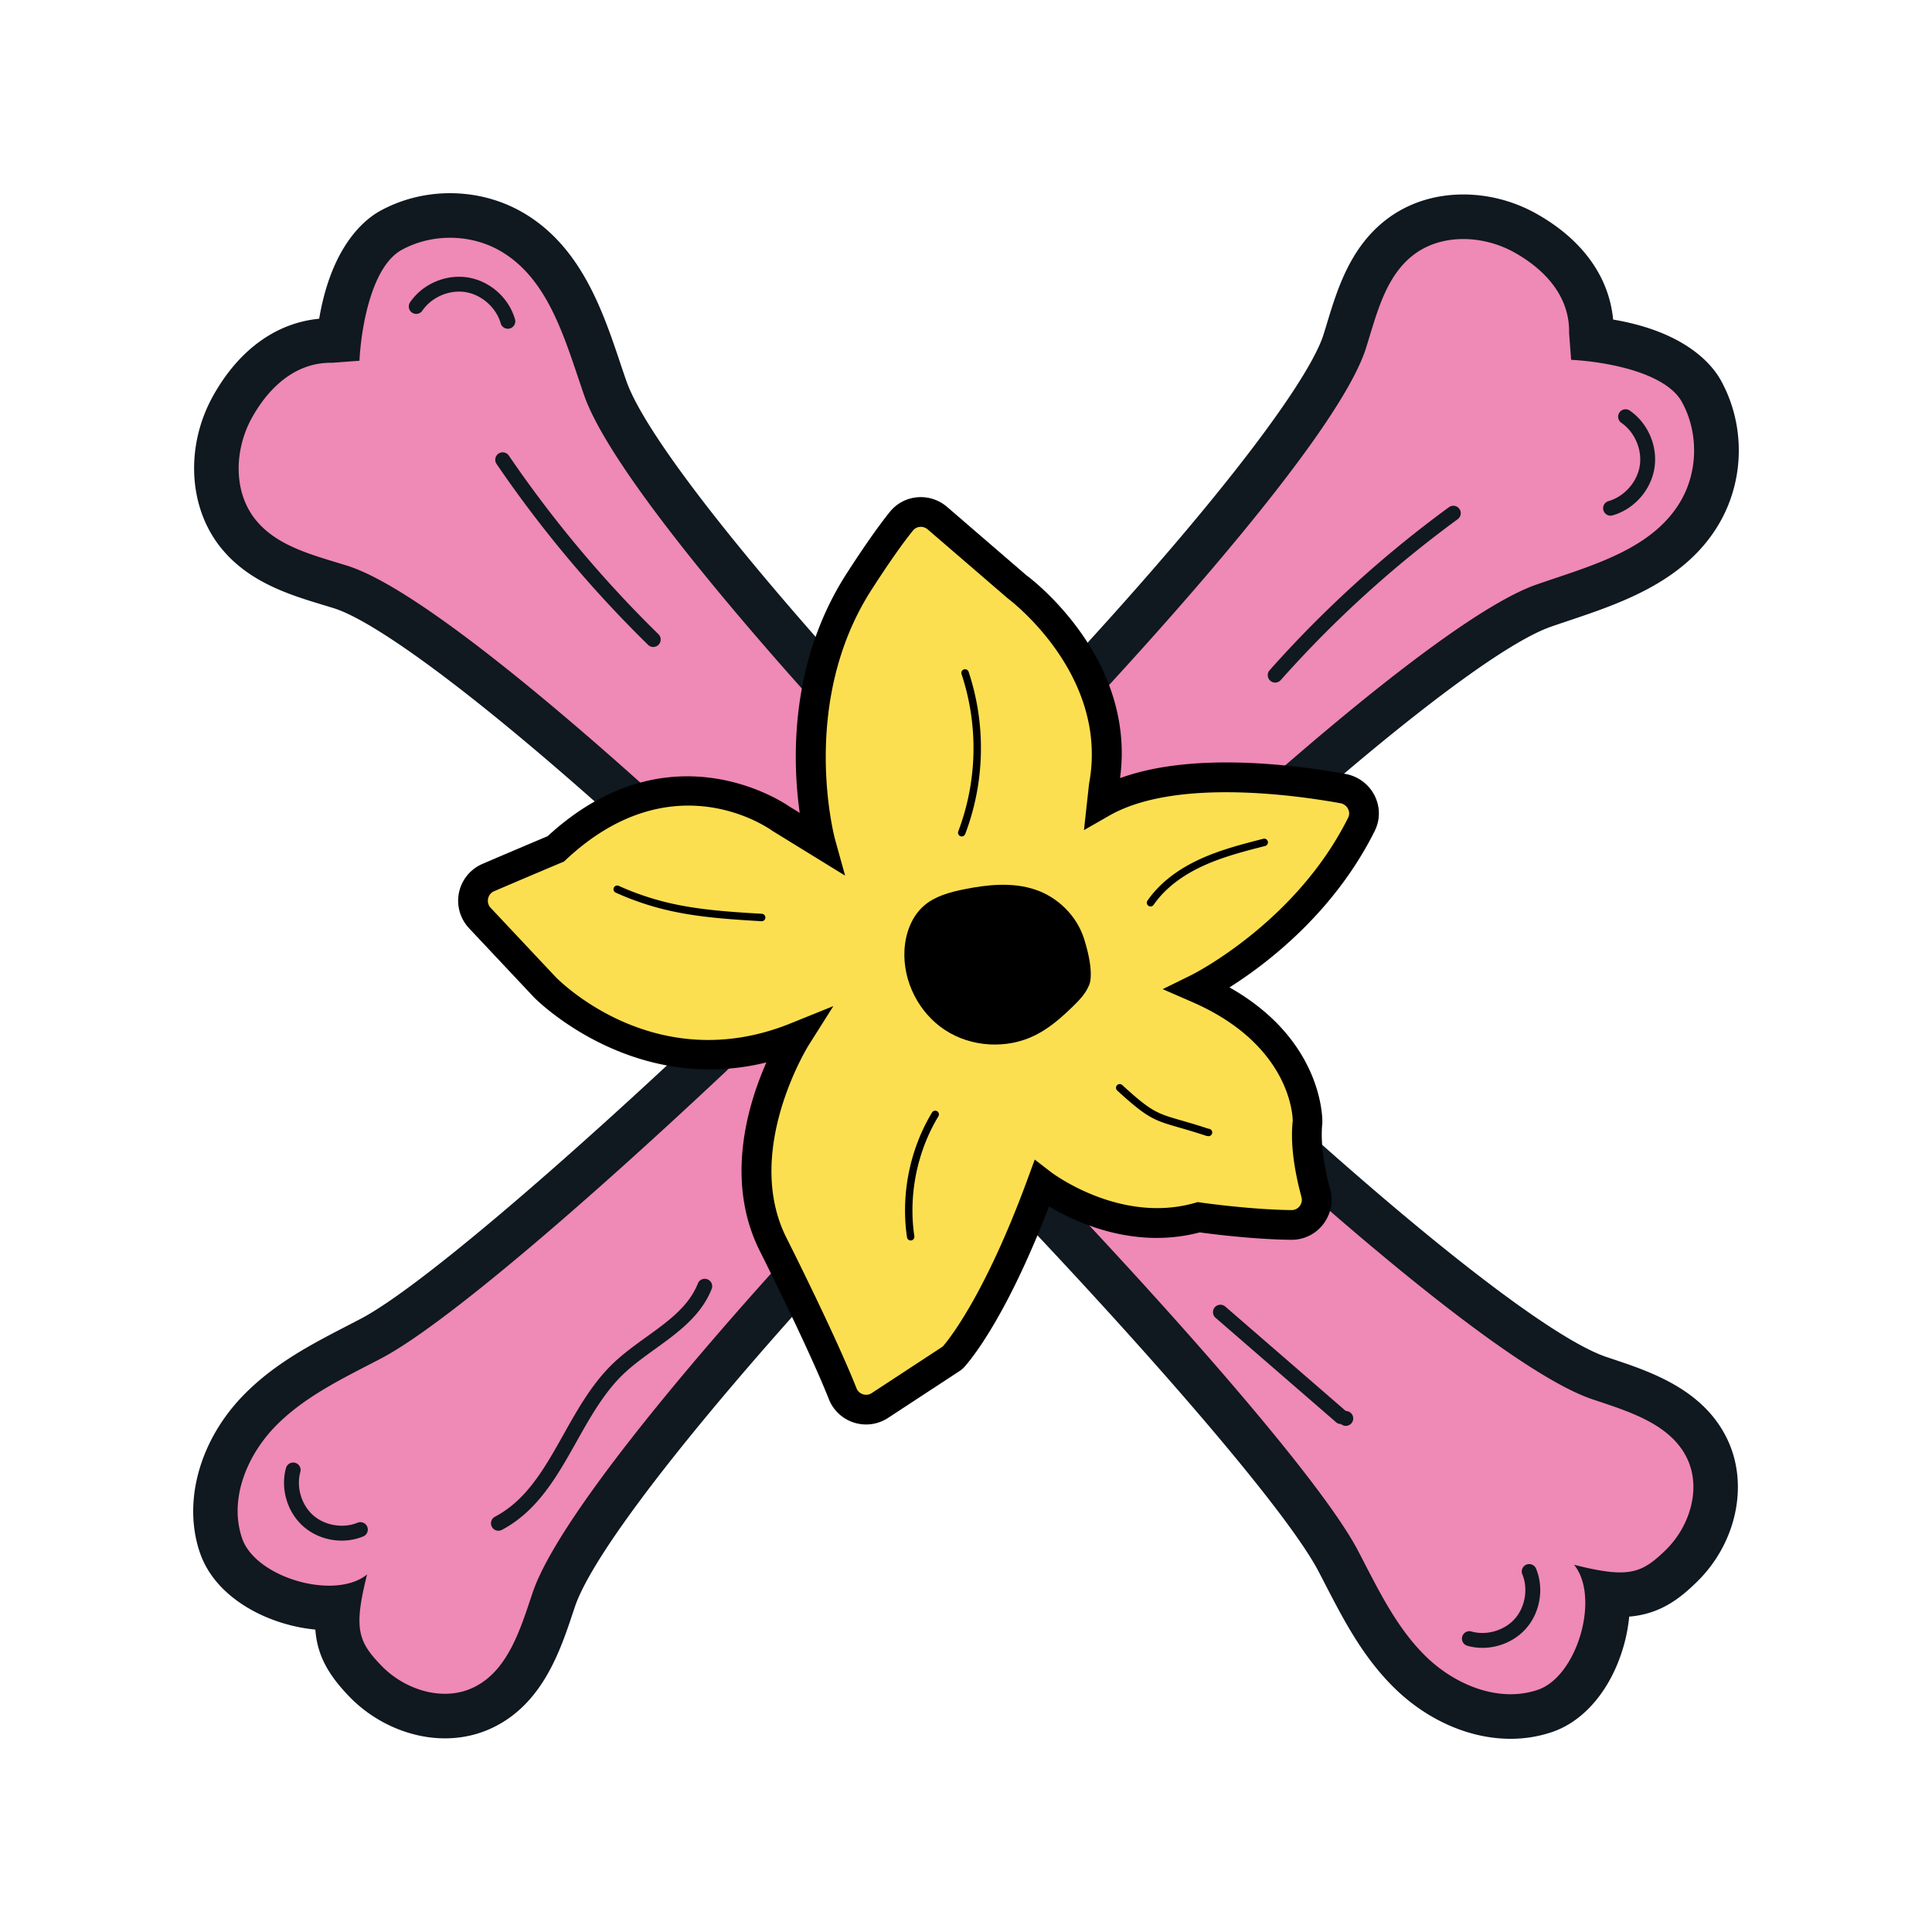 <?xml version="1.0" encoding="UTF-8"?>
<svg data-bbox="56.694 56.693 453.542 453.544" xmlns="http://www.w3.org/2000/svg" width="566.929" height="566.929" viewBox="0 0 566.929 566.929" data-type="color">
    <g>
        <path fill="#EF89B6" d="M443.263 503.699c-10.279 0-21.417-4.981-29.795-13.32-8.348-8.308-13.654-18.571-18.786-28.496l-1.994-3.84c-23.844-45.495-240.873-269.554-292.721-285.786l-3.242-.994c-9.512-2.886-20.295-6.158-27.196-15.125-7.569-9.836-8.076-24.637-1.258-36.832 6.988-12.507 17.22-19.395 28.807-19.395l.249.002 2.109-.158c1.145-9.866 4.638-26.289 15.27-32.138 5.208-2.867 11.211-4.385 17.358-4.385 6.29 0 12.413 1.581 17.709 4.572 15.206 8.584 20.949 25.672 26.017 40.746a538.888 538.888 0 0 0 1.822 5.362c18.446 52.989 239.308 272.9 291.757 290.501l1.579.528c10.809 3.604 24.259 8.088 30.052 20.276 5.16 10.86 1.969 25.014-7.758 34.422-4.527 4.38-9.299 8.31-17.841 8.31-1.173 0-2.414-.068-3.765-.213.341 4.189-.145 8.793-1.492 13.512-2.98 10.44-9.223 18.207-16.7 20.776-3.234 1.111-6.659 1.675-10.181 1.675z" data-color="1"/>
        <path fill="#101820" d="M132.062 69.77c5.048 0 10.097 1.243 14.496 3.727 14.666 8.28 19.344 26.658 24.88 42.563 18.659 53.61 242.035 276.492 295.851 294.551 10.68 3.584 22.968 7.239 27.805 17.413 4.228 8.894.681 20.067-6.397 26.913-4.459 4.313-7.592 6.473-13.295 6.473-3.351 0-7.591-.746-13.507-2.24 7.707 9.464.965 32.702-10.577 36.669-2.63.904-5.337 1.319-8.054 1.319-9.204 0-18.503-4.766-25.182-11.413-8.65-8.61-13.937-19.928-19.602-30.738-25.587-48.823-243.955-272.522-296.558-288.992-9.886-3.095-20.891-5.656-27.209-13.865-6.388-8.299-5.845-20.513-.735-29.654 5.035-9.007 12.783-16.047 23.101-16.047.154 0 .31.002.465.005l7.939-.596c.503-9.98 3.623-27.696 12.377-32.515 4.327-2.383 9.264-3.573 14.202-3.573m0-13.077c-7.247 0-14.339 1.796-20.511 5.194-4.503 2.479-14.26 10.21-17.891 31.646-12.623 1.205-23.573 9.116-31.1 22.582-8.075 14.445-7.356 32.131 1.787 44.011 8.179 10.628 20.545 14.379 30.481 17.393 1.07.324 2.134.647 3.185.976 15.73 4.925 65.263 41.705 153.09 129.151 66.025 65.738 124.402 131.7 135.792 153.432.66 1.26 1.315 2.527 1.972 3.797 5.365 10.377 10.912 21.106 19.988 30.14 9.719 9.674 22.26 15.222 34.408 15.222 4.247 0 8.387-.683 12.305-2.029 9.497-3.264 17.297-12.672 20.864-25.165a47.774 47.774 0 0 0 1.646-8.662c9.355-.773 15.06-5.545 19.709-10.042 11.716-11.333 15.465-28.574 9.116-41.928-6.99-14.704-22.541-19.89-33.896-23.676l-1.559-.521c-21.994-7.38-86.159-61.171-156.038-130.809-69.818-69.577-123.943-133.579-131.622-155.642-.606-1.74-1.2-3.51-1.799-5.292-5.173-15.39-11.612-34.543-29.003-44.36-6.275-3.545-13.51-5.418-20.924-5.418z" data-color="2"/>
        <path fill="#101820" d="M149.024 96.466c-.947 0-1.82-.624-2.092-1.579-1.326-4.627-5.568-8.395-10.319-9.163-4.753-.781-9.966 1.467-12.68 5.438a2.176 2.176 0 0 1-3.029.568 2.177 2.177 0 0 1-.568-3.029c3.691-5.4 10.513-8.31 16.975-7.282 6.46 1.045 12.009 5.975 13.81 12.267a2.176 2.176 0 0 1-2.097 2.78z" data-color="2"/>
        <path fill="#101820" d="M435.019 483.546c-1.484 0-2.965-.194-4.402-.598a2.18 2.18 0 1 1 1.179-4.197c4.429 1.252 9.653-.285 12.705-3.723 3.059-3.438 3.968-8.808 2.214-13.056a2.184 2.184 0 0 1 1.183-2.848c1.12-.445 2.388.072 2.848 1.183 2.403 5.826 1.203 12.905-2.986 17.616-3.195 3.597-7.965 5.623-12.741 5.623z" data-color="2"/>
        <path fill="#EF89B6" d="M130.544 503.565c-8.401 0-17.111-3.816-23.292-10.213-6.72-6.945-9.082-12.299-8.082-21.613-.854.068-1.726.102-2.618.102-12.486 0-27.754-6.841-31.685-18.288-4.389-12.767.181-28.458 11.643-39.973 8.314-8.354 18.584-13.663 28.518-18.799l3.819-1.982c45.497-23.844 269.557-240.875 285.786-292.721l.998-3.25c2.886-9.51 6.158-20.289 15.119-27.185 5.134-3.951 11.577-6.039 18.633-6.039 6.228 0 12.69 1.696 18.201 4.774 12.626 7.058 19.501 17.375 19.395 29.078l.158 2.114c9.455 1.141 26.3 4.64 32.138 15.244 5.881 10.685 5.807 24.45-.189 35.069-8.584 15.206-25.67 20.951-40.744 26.019a538.888 538.888 0 0 0-5.362 1.822c-52.987 18.441-272.9 239.304-290.503 291.755l-.526 1.575c-3.604 10.809-8.09 24.261-20.278 30.057-3.427 1.628-7.169 2.454-11.126 2.454h-.003z" data-color="1"/>
        <path fill="#101820" d="M429.383 70.143c5.191 0 10.479 1.411 15.011 3.944 9.141 5.11 16.257 13.016 16.042 23.566l.596 7.939c9.98.504 27.696 3.623 32.515 12.376 4.819 8.754 4.758 19.999-.154 28.701-8.279 14.666-26.657 19.344-42.563 24.88-53.611 18.659-276.494 242.036-294.552 295.851-3.584 10.68-7.239 22.968-17.413 27.805-2.631 1.25-5.461 1.821-8.319 1.821-6.805 0-13.773-3.234-18.594-8.218-6.847-7.079-8.269-10.818-4.233-26.802-2.801 2.281-6.808 3.296-11.165 3.296-10.365 0-22.711-5.747-25.504-13.874-3.967-11.542 1.485-24.586 10.095-33.236 8.61-8.65 19.928-13.937 30.738-19.602 48.823-25.587 272.523-243.955 288.993-296.558 3.095-9.886 5.656-20.891 13.865-27.209 4.183-3.221 9.363-4.68 14.642-4.68m0-13.077c-8.514 0-16.335 2.557-22.62 7.394-10.628 8.179-14.379 20.546-17.393 30.482-.325 1.069-.647 2.133-.976 3.183-4.925 15.73-41.704 65.263-129.15 153.09-65.738 66.025-131.699 124.402-153.432 135.792a844.52 844.52 0 0 1-3.8 1.974c-10.375 5.365-21.104 10.912-30.137 19.987-13.207 13.269-18.386 31.604-13.193 46.712 4.611 13.415 20.114 21.211 33.851 22.507.561 7.512 3.735 13.218 10.018 19.714 7.391 7.641 17.857 12.204 27.994 12.204 4.936 0 9.624-1.039 13.934-3.088 14.705-6.99 19.89-22.541 23.676-33.896l.521-1.56c7.38-21.993 61.171-86.158 130.809-156.038C369.062 245.705 433.064 191.58 455.128 183.9c1.739-.606 3.509-1.2 5.292-1.799 15.39-5.173 34.543-11.612 44.36-29.002 7.193-12.741 7.279-28.619.222-41.436-2.479-4.503-10.208-14.26-31.643-17.89-1.195-12.624-9.088-23.556-22.585-31.1-6.561-3.669-13.958-5.607-21.391-5.607z" data-color="2"/>
        <path fill="#101820" d="M472.604 151.318a2.179 2.179 0 0 1-2.094-1.579 2.176 2.176 0 0 1 1.494-2.695c4.625-1.326 8.393-5.568 9.161-10.319.771-4.749-1.464-9.964-5.436-12.682a2.18 2.18 0 0 1 2.461-3.597c5.402 3.695 8.327 10.519 7.279 16.977-1.045 6.458-5.975 12.009-12.264 13.81a2.202 2.202 0 0 1-.601.085z" data-color="2"/>
        <path fill="#101820" d="M100.277 452.082c-4.108 0-8.22-1.46-11.311-4.21-4.708-4.187-6.728-11.077-5.025-17.143a2.18 2.18 0 0 1 4.197 1.179c-1.243 4.425.289 9.651 3.725 12.707 3.435 3.052 8.799 3.963 13.058 2.209 1.111-.445 2.388.072 2.846 1.186a2.181 2.181 0 0 1-1.186 2.846 16.535 16.535 0 0 1-6.304 1.226z" data-color="2"/>
        <path fill="#101820" d="M191.694 189.848c-.551 0-1.1-.206-1.524-.622a351.795 351.795 0 0 1-44.465-53.087 2.18 2.18 0 0 1 .573-3.029 2.187 2.187 0 0 1 3.029.573 347.332 347.332 0 0 0 43.911 52.427 2.18 2.18 0 0 1-1.524 3.738z" data-color="2"/>
        <path fill="#101820" d="M146.259 449.179a2.18 2.18 0 0 1-1.016-4.11c9.323-4.893 14.576-14.255 20.136-24.165 4.104-7.314 8.346-14.874 14.436-20.738 3.01-2.901 6.481-5.404 9.836-7.824 6.417-4.625 12.477-8.995 15.129-15.711a2.174 2.174 0 0 1 2.827-1.226 2.177 2.177 0 0 1 1.226 2.827c-3.118 7.903-9.989 12.856-16.632 17.645-3.233 2.331-6.575 4.742-9.363 7.426-5.626 5.421-9.708 12.697-13.657 19.733-5.626 10.03-11.445 20.4-21.911 25.893-.323.169-.67.25-1.011.25z" data-color="2"/>
        <path fill="#101820" d="M393.483 417.873a2.175 2.175 0 0 1-1.428-.532L356.69 386.69a2.182 2.182 0 0 1-.219-3.076 2.186 2.186 0 0 1 3.076-.219l35.365 30.651a2.181 2.181 0 1 1-1.429 3.827z" data-color="2"/>
        <path fill="#101820" d="M374.188 200.301a2.182 2.182 0 0 1-1.63-3.627 334.262 334.262 0 0 1 52.642-47.853 2.18 2.18 0 0 1 2.571 3.521 330.005 330.005 0 0 0-51.953 47.227 2.174 2.174 0 0 1-1.63.732z" data-color="2"/>
        <path fill="#FCDF51" d="M229.241 240.303s-31.758-23.429-66.142 8.79c0 0-10.582 4.452-19.82 8.421-4.722 2.029-5.985 8.131-2.465 11.876l19.034 20.256s30.834 32.059 73.782 14.697c0 0-20.895 32.901-6.687 60.964 0 0 14.088 27.926 20.34 43.671 1.73 4.357 7.013 6.011 10.933 3.441l21.291-13.955s11.884-12.171 26.173-51.115c0 0 21.577 16.811 46.08 9.841 0 0 14.733 2.13 27.167 2.255 4.884.049 8.462-4.595 7.189-9.311-1.613-5.971-3.181-13.991-2.439-20.797 0 0 .656-25.042-32.128-39.32 0 0 31.718-15.525 47.956-48.136 2.179-4.376-.59-9.61-5.401-10.477-16.376-2.952-50.851-7.245-70.754 4.149l.557-5.08c6.568-34.827-25.597-58.389-25.597-58.389l-23.245-20.042c-3.156-2.721-7.958-2.332-10.569.916-2.723 3.386-6.702 8.86-12.39 17.693-22.761 35.343-11.28 76.772-11.28 76.772l-11.585-7.12z" data-color="3"/>
        <path d="M254.155 418.001c-1.19 0-2.388-.181-3.555-.551a11.685 11.685 0 0 1-7.369-6.86c-6.109-15.385-20.042-43.041-20.18-43.319-10.415-20.568-3.682-43.019 1.841-55.512-39.754 9.812-67.882-18.773-68.187-19.088l-19.069-20.295a11.78 11.78 0 0 1-2.948-10.457 11.773 11.773 0 0 1 6.869-8.408 3138.94 3138.94 0 0 1 19.142-8.135c34.916-32.151 67.982-10.745 70.922-8.727l3.046 1.873c-2.105-14.946-3.131-43.979 13.774-70.228 4.989-7.744 9.246-13.823 12.658-18.065a11.58 11.58 0 0 1 8.035-4.302 11.851 11.851 0 0 1 8.778 2.816l23.245 20.042c1.105.792 32.294 24.103 27.511 59.551 20.785-7.575 49.684-4.197 66.207-1.218a11.909 11.909 0 0 1 8.495 6.351c1.658 3.301 1.671 7.075.036 10.357-12.026 24.152-31.923 39.16-42.628 45.916 27.543 15.562 27.283 38.656 27.256 39.712-.707 6.611.858 14.242 2.29 19.544.966 3.582.219 7.32-2.054 10.257a11.628 11.628 0 0 1-9.268 4.551h-.121c-10.945-.111-23.384-1.703-26.834-2.173-19.116 5.04-36.178-2.833-44.211-7.624-13.582 35.333-24.723 47.002-25.212 47.502l-.728.6-21.289 13.955a11.759 11.759 0 0 1-6.452 1.935zm-9.61-122.773l-7.233 11.447c-.196.309-19.376 31.195-6.481 56.663.581 1.154 14.25 28.286 20.502 44.032a2.98 2.98 0 0 0 1.896 1.767 2.984 2.984 0 0 0 2.597-.364l20.825-13.65c1.788-2.058 12.431-15.191 24.935-49.273l2.05-5.587 4.717 3.644c.198.155 20.195 15.351 42.215 9.091l.894-.253.922.132c.145.021 14.602 2.09 26.587 2.212h.032c1.277 0 2.035-.73 2.373-1.169.587-.76.781-1.724.532-2.648-2.369-8.763-3.231-16.3-2.565-22.405-.013-.521-.081-22.024-29.535-34.85l-8.623-3.757 8.444-4.155c.304-.149 30.623-15.336 45.974-46.165.547-1.098.219-2.075-.023-2.558a3.116 3.116 0 0 0-2.25-1.684c-14.05-2.537-48.79-7.25-67.816 3.64l-7.433 4.257L319.573 230c6.041-32.092-23.539-54.179-23.837-54.398l-23.516-20.257a3.086 3.086 0 0 0-2.295-.736c-.809.074-1.53.46-2.033 1.083-3.22 4.004-7.299 9.832-12.122 17.322-21.455 33.313-10.853 72.85-10.743 73.246l2.961 10.683-21.328-13.127c-1.243-.902-29.414-20.744-60.582 8.457l-.57.534-.719.304c-.004.002-10.568 4.444-19.789 8.408-1.313.564-1.679 1.707-1.777 2.173-.096.466-.217 1.667.766 2.712l19.035 20.259c1.143 1.177 29.378 29.644 68.97 13.637l12.551-5.072z" fill="#000000" data-color="4"/>
        <path d="M318.136 275.549c-2.106-6.741-7.691-12.28-14.391-14.512-6.7-2.232-14.02-1.469-20.94-.061-4.138.842-8.393 1.986-11.6 4.734-3.71 3.179-5.513 8.155-5.791 13.033-.523 9.197 4.21 18.504 11.925 23.537 7.715 5.034 18.113 5.623 26.368 1.534 4.242-2.101 7.846-5.283 11.231-8.592 1.772-1.732 3.538-3.566 4.511-5.845.001.002 2.078-2.976-1.313-13.828z" fill="#000000" data-color="4"/>
        <path d="M223.505 270.325c-.021 0-.043 0-.066-.002-9.199-.553-18.71-1.126-27.892-3.308a82.002 82.002 0 0 1-14.88-5.085 1.088 1.088 0 1 1 .898-1.984 80.107 80.107 0 0 0 14.484 4.949c8.999 2.137 18.416 2.703 27.522 3.252a1.09 1.09 0 0 1-.066 2.178z" fill="#000000" data-color="4"/>
        <path d="M282.211 245.445a1.093 1.093 0 0 1-1.019-1.477 68.941 68.941 0 0 0 .966-46.152 1.091 1.091 0 0 1 .69-1.379 1.095 1.095 0 0 1 1.379.69c5.149 15.468 4.796 32.379-.996 47.617a1.096 1.096 0 0 1-1.02.701z" fill="#000000" data-color="4"/>
        <path d="M337.614 265.993a1.093 1.093 0 0 1-.897-1.712c3.446-4.974 8.644-9.076 15.449-12.192 5.96-2.731 12.371-4.374 18.569-5.964a1.09 1.09 0 0 1 .541 2.111c-6.107 1.564-12.42 3.184-18.203 5.832-6.443 2.952-11.343 6.807-14.563 11.456a1.09 1.09 0 0 1-.896.469z" fill="#000000" data-color="4"/>
        <path d="M354.285 333.346c-.113 0-.228-.017-.343-.055a197.048 197.048 0 0 0-7.92-2.422c-7.284-2.101-9.242-2.665-18.184-10.87a1.09 1.09 0 0 1-.066-1.539 1.096 1.096 0 0 1 1.539-.066c8.565 7.858 10.245 8.342 17.315 10.381 2.105.607 4.67 1.347 8.001 2.448a1.09 1.09 0 1 1-.342 2.123z" fill="#000000" data-color="4"/>
        <path d="M267.231 364.007c-.53 0-.994-.387-1.075-.928-1.867-12.479.809-25.829 7.341-36.627a1.096 1.096 0 0 1 1.496-.368c.515.311.679.981.368 1.496-6.273 10.37-8.842 23.192-7.052 35.176a1.088 1.088 0 0 1-1.078 1.251z" fill="#000000" data-color="4"/>
    </g>
</svg>
